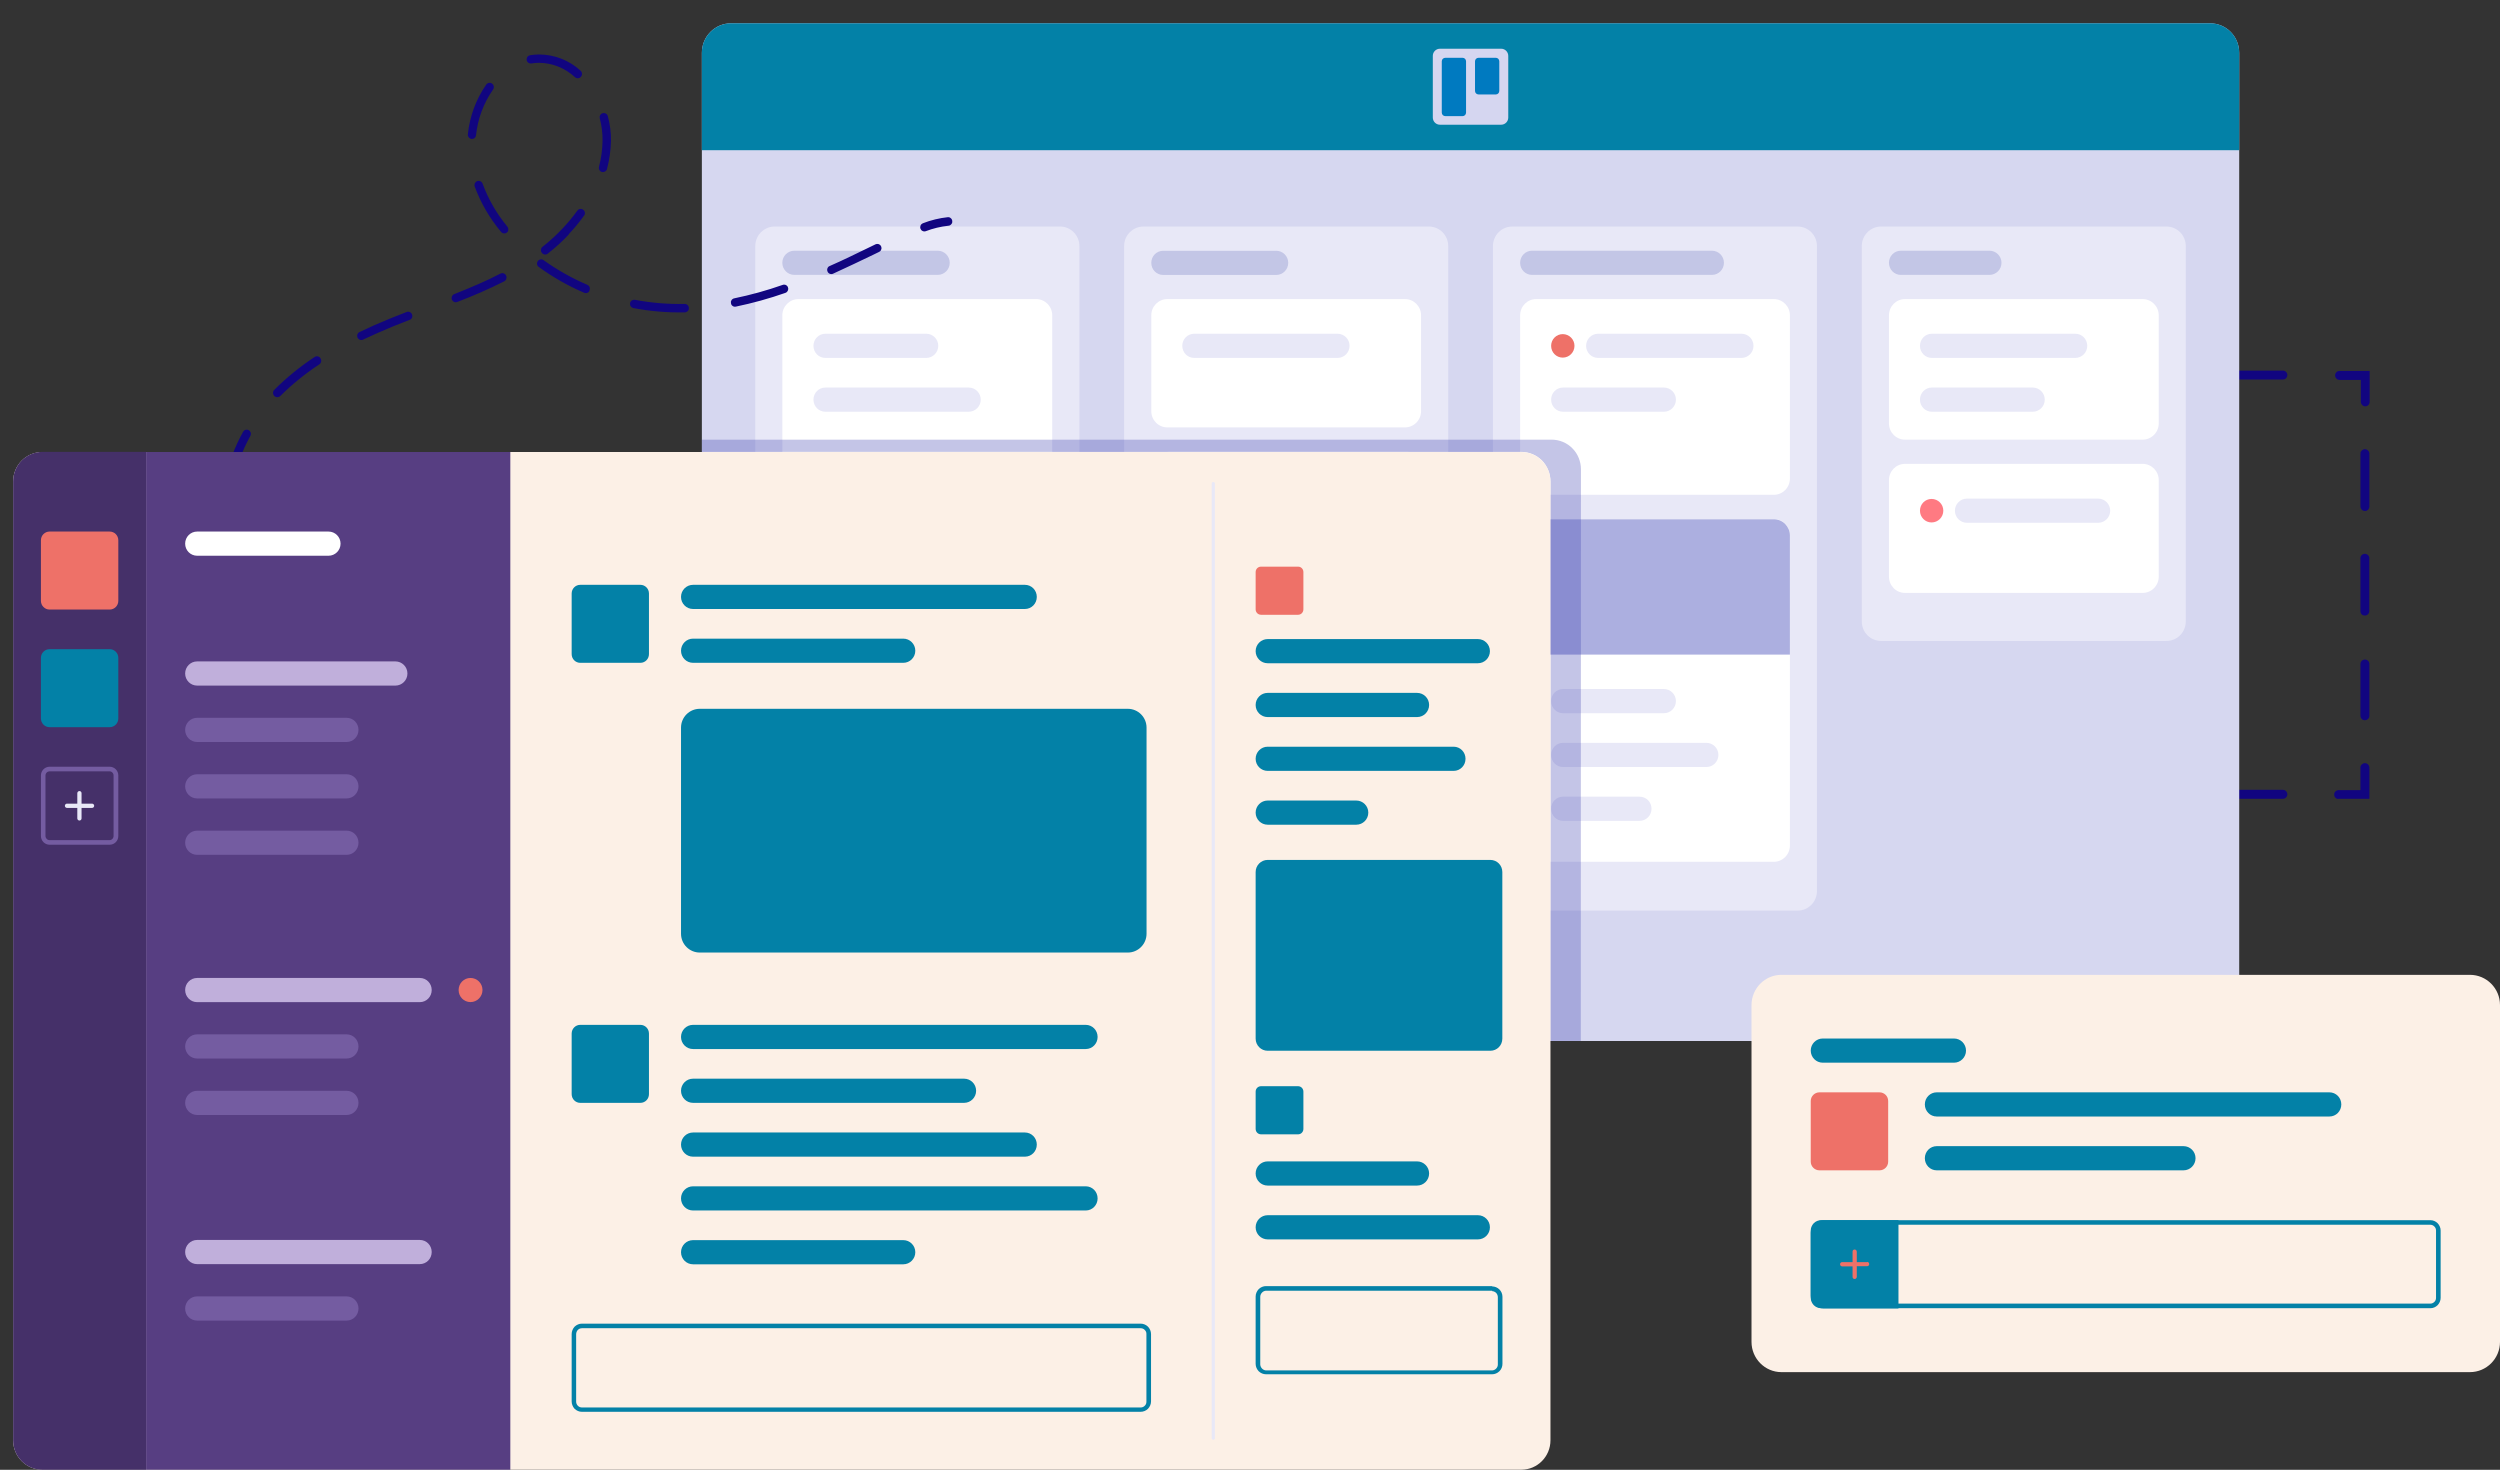 <?xml version="1.0" encoding="utf-8"?>
<!-- Generator: Adobe Illustrator 23.0.3, SVG Export Plug-In . SVG Version: 6.00 Build 0)  -->
<svg version="1.0" id="Livello_1" xmlns="http://www.w3.org/2000/svg" xmlns:xlink="http://www.w3.org/1999/xlink" x="0px" y="0px"
	 viewBox="0 0 429.532 252.528" enable-background="new 0 0 429.532 252.528" xml:space="preserve">
<rect x="0" y="0" width="429.532" height="252.528" fill="#333333" stroke="none"/>
<g id="slack-trello-screens-by-oblik-studio">
	<path fill="#110580" d="M401.496,137.235c-0.136-0.064-0.249-0.164-0.34-0.291c-0.068-0.125-0.113-0.273-0.113-0.423
		c0-0.205,0.068-0.4,0.227-0.546c0.136-0.143,0.34-0.223,0.544-0.223h3.739v-3.767c-0.023-0.109,0-0.218,0.023-0.325
		c0.045-0.105,0.091-0.2,0.159-0.282c0.09-0.082,0.181-0.148,0.272-0.193c0.09-0.045,0.204-0.068,0.317-0.068
		c0.113,0,0.204,0.023,0.317,0.068c0.09,0.045,0.181,0.111,0.249,0.193c0.091,0.082,0.136,0.177,0.159,0.282
		c0.045,0.107,0.045,0.216,0.045,0.325v5.261h-5.281C401.7,137.262,401.586,137.26,401.496,137.235z"/>
	<path fill="#110580" d="M324.685,137.182c-0.136-0.059-0.249-0.157-0.317-0.282c-0.091-0.127-0.136-0.273-0.136-0.423
		c0-0.207,0.091-0.405,0.227-0.55c0.136-0.145,0.34-0.227,0.544-0.227h9.61c0.181,0.02,0.363,0.111,0.476,0.255
		c0.136,0.143,0.204,0.327,0.204,0.518s-0.068,0.375-0.204,0.516c-0.113,0.143-0.295,0.234-0.476,0.257h-9.61
		C324.889,137.248,324.798,137.226,324.685,137.182z M343.905,137.182c-0.159-0.07-0.295-0.193-0.363-0.35
		c-0.091-0.157-0.113-0.336-0.091-0.509c0.045-0.175,0.136-0.33,0.272-0.441c0.136-0.111,0.317-0.173,0.476-0.173h9.61
		c0.204,0.023,0.363,0.114,0.499,0.257c0.113,0.141,0.181,0.325,0.181,0.516c0,0.191-0.068,0.375-0.181,0.518
		c-0.136,0.143-0.295,0.234-0.499,0.257h-9.587c-0.113,0.005-0.227-0.018-0.34-0.064L343.905,137.182z M363.102,137.182
		c-0.136-0.061-0.249-0.164-0.34-0.289c-0.068-0.127-0.113-0.275-0.113-0.427c0-0.205,0.091-0.398,0.227-0.543
		c0.136-0.143,0.34-0.223,0.544-0.223h9.61c0.091-0.014,0.204-0.002,0.317,0.03c0.091,0.034,0.204,0.089,0.272,0.161
		c0.091,0.073,0.159,0.164,0.204,0.264c0.045,0.1,0.068,0.207,0.068,0.318c0,0.109-0.023,0.218-0.068,0.318
		c-0.045,0.1-0.113,0.189-0.204,0.264c-0.068,0.073-0.181,0.127-0.272,0.159c-0.113,0.034-0.227,0.043-0.317,0.032h-9.61
		c-0.113,0.009-0.227-0.002-0.34-0.032L363.102,137.182z M382.321,137.182c-0.136-0.061-0.249-0.164-0.34-0.289
		c-0.091-0.127-0.136-0.275-0.136-0.427c0-0.1,0.023-0.2,0.068-0.293c0.045-0.093,0.091-0.177,0.159-0.248
		c0.068-0.073,0.159-0.13,0.249-0.168c0.091-0.039,0.204-0.057,0.295-0.057h9.61c0.204,0.002,0.408,0.086,0.544,0.232
		c0.136,0.145,0.227,0.341,0.227,0.546c0,0.205-0.091,0.4-0.227,0.543c-0.136,0.143-0.34,0.225-0.544,0.225h-9.61
		c-0.113,0.016-0.227,0.009-0.317-0.02L382.321,137.182z"/>
	<path fill="#110580" d="M310.089,137.246v-5.324c0.023-0.189,0.113-0.364,0.249-0.491c0.136-0.125,0.317-0.195,0.522-0.195
		c0.181,0,0.362,0.07,0.499,0.195c0.159,0.127,0.249,0.302,0.249,0.491v3.778h3.762c0.113-0.014,0.204-0.002,0.317,0.03
		c0.113,0.034,0.204,0.089,0.272,0.161c0.09,0.073,0.159,0.161,0.204,0.261c0.045,0.102,0.068,0.209,0.068,0.321
		c0,0.109-0.023,0.218-0.068,0.318c-0.045,0.1-0.113,0.189-0.204,0.261c-0.068,0.075-0.159,0.13-0.272,0.161
		c-0.113,0.034-0.204,0.043-0.317,0.032H310.089z"/>
	<path fill="#110580" d="M310.565,123.644c-0.136-0.064-0.249-0.164-0.317-0.291c-0.091-0.125-0.136-0.273-0.136-0.425v-8.982
		c0-0.109,0-0.221,0.045-0.325c0.023-0.105,0.068-0.202,0.159-0.284c0.068-0.082,0.159-0.148,0.249-0.193
		c0.09-0.043,0.204-0.068,0.317-0.068c0.113,0,0.227,0.025,0.317,0.068c0.091,0.046,0.181,0.111,0.25,0.193
		c0.09,0.082,0.136,0.18,0.181,0.284c0.023,0.105,0.023,0.216,0.023,0.325v8.982c0,0.207-0.091,0.405-0.227,0.55
		c-0.136,0.148-0.34,0.23-0.544,0.23C310.769,123.708,310.678,123.685,310.565,123.644z M310.565,105.655
		c-0.136-0.05-0.249-0.141-0.34-0.259c-0.068-0.116-0.136-0.257-0.136-0.402v-9.037c0.023-0.189,0.113-0.364,0.249-0.491
		c0.136-0.127,0.317-0.198,0.522-0.198c0.181,0,0.362,0.07,0.499,0.198c0.159,0.127,0.249,0.302,0.249,0.491v9.037
		c0,0.102,0,0.202-0.045,0.296c-0.045,0.093-0.091,0.18-0.181,0.25c-0.068,0.073-0.136,0.13-0.249,0.166
		c-0.091,0.039-0.181,0.057-0.295,0.057c-0.091-0.018-0.182-0.054-0.249-0.107H310.565z M310.565,87.677
		c-0.136-0.059-0.249-0.157-0.317-0.282c-0.091-0.125-0.136-0.273-0.136-0.423v-8.994c0.023-0.189,0.113-0.364,0.249-0.491
		c0.159-0.127,0.34-0.196,0.522-0.196c0.181,0,0.362,0.068,0.521,0.196c0.136,0.127,0.227,0.302,0.249,0.491v8.994
		c0,0.205-0.091,0.4-0.227,0.546c-0.159,0.143-0.34,0.223-0.544,0.223c-0.091-0.002-0.204-0.023-0.295-0.064H310.565z"/>
	<path fill="#110580" d="M310.61,69.701c-0.136-0.064-0.25-0.164-0.34-0.291c-0.068-0.127-0.113-0.275-0.113-0.425v-5.313h5.281
		c0.181,0.023,0.363,0.114,0.476,0.257c0.136,0.141,0.204,0.325,0.204,0.516c0,0.191-0.068,0.375-0.204,0.518
		c-0.113,0.143-0.295,0.234-0.476,0.257h-3.762v3.765c0,0.207-0.068,0.405-0.227,0.55c-0.136,0.146-0.34,0.227-0.544,0.227
		C310.814,69.764,310.701,69.742,310.61,69.701z"/>
	<path fill="#110580" d="M324.685,65.156c-0.136-0.061-0.249-0.159-0.317-0.284c-0.091-0.125-0.136-0.273-0.136-0.421
		c0-0.102,0.023-0.202,0.068-0.298c0.023-0.093,0.091-0.177,0.159-0.25c0.068-0.071,0.159-0.127,0.249-0.166
		c0.091-0.036,0.204-0.057,0.295-0.055h9.61c0.113-0.014,0.204-0.002,0.317,0.03c0.113,0.034,0.204,0.089,0.272,0.161
		c0.09,0.073,0.158,0.164,0.204,0.264c0.045,0.1,0.068,0.209,0.068,0.318c0,0.109-0.023,0.218-0.068,0.318
		c-0.045,0.1-0.113,0.191-0.204,0.264c-0.068,0.073-0.159,0.127-0.272,0.161c-0.113,0.032-0.204,0.043-0.317,0.03h-9.61
		C324.889,65.222,324.798,65.197,324.685,65.156z M343.905,65.156c-0.136-0.059-0.249-0.159-0.34-0.284
		c-0.068-0.125-0.113-0.27-0.113-0.421c0-0.205,0.068-0.4,0.227-0.543c0.136-0.146,0.34-0.225,0.544-0.225h9.587
		c0.204,0.023,0.363,0.114,0.499,0.255c0.113,0.143,0.181,0.327,0.181,0.518s-0.068,0.375-0.181,0.518
		c-0.136,0.141-0.295,0.232-0.499,0.255h-9.61c-0.091-0.002-0.181-0.023-0.272-0.064L343.905,65.156z M363.124,65.156
		c-0.136-0.064-0.272-0.164-0.34-0.291c-0.091-0.127-0.136-0.273-0.136-0.425c0-0.1,0.023-0.2,0.068-0.293
		c0.045-0.093,0.091-0.177,0.159-0.25c0.068-0.07,0.159-0.127,0.249-0.166c0.091-0.039,0.204-0.059,0.295-0.059h9.61
		c0.204,0,0.385,0.082,0.544,0.23c0.136,0.145,0.227,0.343,0.227,0.55c0,0.1-0.022,0.202-0.068,0.296
		c-0.045,0.093-0.091,0.18-0.159,0.25c-0.09,0.073-0.159,0.127-0.249,0.166c-0.113,0.039-0.204,0.057-0.295,0.057h-9.61
		c-0.091,0.007-0.181-0.005-0.272-0.032L363.124,65.156z M382.321,65.156c-0.136-0.064-0.249-0.164-0.34-0.291
		c-0.091-0.127-0.136-0.273-0.136-0.425c0.023-0.205,0.091-0.4,0.249-0.543c0.136-0.143,0.34-0.225,0.544-0.225h9.587
		c0.204,0,0.408,0.082,0.544,0.225c0.136,0.145,0.227,0.341,0.227,0.543c0,0.205-0.091,0.4-0.227,0.543
		c-0.136,0.143-0.34,0.225-0.544,0.225h-9.587c-0.113,0.016-0.204,0.011-0.295-0.011L382.321,65.156z"/>
	<path fill="#110580" d="M406.096,69.753c-0.136-0.059-0.272-0.159-0.34-0.284c-0.091-0.125-0.136-0.27-0.136-0.421v-3.776h-3.74
		c-0.181-0.023-0.362-0.114-0.476-0.257c-0.136-0.141-0.204-0.325-0.204-0.516c0-0.191,0.068-0.375,0.204-0.518
		c0.113-0.143,0.295-0.234,0.476-0.255h5.258v5.322c0,0.1-0.023,0.202-0.068,0.296c-0.023,0.093-0.091,0.18-0.159,0.25
		c-0.068,0.073-0.159,0.127-0.25,0.166c-0.09,0.039-0.204,0.057-0.294,0.057C406.278,69.814,406.165,69.794,406.096,69.753z"/>
	<path fill="#110580" d="M406.006,123.696c-0.136-0.061-0.249-0.159-0.317-0.284c-0.091-0.125-0.136-0.27-0.136-0.421v-8.994
		c0.023-0.191,0.113-0.364,0.25-0.491c0.159-0.127,0.34-0.198,0.521-0.198c0.181,0,0.362,0.07,0.521,0.198
		c0.136,0.127,0.227,0.3,0.249,0.491v8.994c0,0.123-0.045,0.246-0.091,0.352c-0.068,0.109-0.159,0.202-0.249,0.271
		c-0.113,0.068-0.227,0.111-0.34,0.127c-0.136,0.014-0.249-0.002-0.362-0.045H406.006z M406.006,105.718
		c-0.136-0.059-0.249-0.157-0.34-0.282c-0.068-0.125-0.113-0.273-0.113-0.423V96.02c-0.023-0.109,0-0.221,0.023-0.325
		c0.023-0.105,0.091-0.2,0.159-0.282c0.068-0.084,0.158-0.148,0.272-0.193c0.09-0.046,0.204-0.068,0.317-0.068
		c0.09,0,0.204,0.023,0.295,0.068c0.113,0.046,0.204,0.109,0.272,0.193c0.068,0.082,0.136,0.177,0.159,0.282
		c0.023,0.104,0.045,0.216,0.023,0.325v8.973c0,0.202-0.068,0.398-0.227,0.543c-0.136,0.143-0.317,0.225-0.521,0.225
		c-0.091-0.002-0.159-0.016-0.227-0.043H406.006z M406.006,87.74c-0.136-0.061-0.249-0.161-0.317-0.289
		c-0.091-0.127-0.136-0.275-0.136-0.425v-8.984c0-0.109,0-0.22,0.023-0.325c0.045-0.105,0.091-0.2,0.182-0.282
		c0.068-0.082,0.159-0.148,0.249-0.193c0.09-0.045,0.204-0.068,0.317-0.068c0.113,0,0.227,0.023,0.317,0.068
		c0.09,0.045,0.181,0.111,0.249,0.193c0.091,0.082,0.136,0.177,0.159,0.282c0.045,0.105,0.045,0.216,0.045,0.325v8.984
		c0,0.1-0.023,0.202-0.068,0.296c-0.023,0.095-0.09,0.182-0.159,0.255c-0.068,0.07-0.159,0.13-0.249,0.168
		c-0.091,0.039-0.181,0.059-0.295,0.059c-0.068-0.007-0.159-0.027-0.227-0.064H406.006z"/>
	<path fill="#D6D7F0" d="M379.715,4.006H125.598c-2.765,0-5.009,2.264-5.009,5.061V173.8c0,2.794,2.244,5.061,5.009,5.061h254.117
		c2.765,0,5.009-2.267,5.009-5.061V9.067C384.724,6.27,382.48,4.006,379.715,4.006z"/>
	<path fill="#E8E8F7" d="M182.124,38.921H133.1c-1.836,0-3.332,1.5-3.332,3.356v46.705c0,1.855,1.496,3.356,3.332,3.356h49.024
		c1.836,0,3.332-1.5,3.332-3.356V42.277C185.455,40.421,183.96,38.921,182.124,38.921z"/>
	<path fill="#E8E8F7" d="M245.494,38.921H196.47c-1.836,0-3.332,1.5-3.332,3.356v86.606c0,1.853,1.496,3.356,3.332,3.356h49.024
		c1.836,0,3.332-1.503,3.332-3.356V42.277C248.826,40.421,247.33,38.921,245.494,38.921z"/>
	<path fill="#E8E8F7" d="M308.842,38.921h-49.001c-1.859,0-3.332,1.5-3.332,3.356v110.822c0,1.853,1.473,3.356,3.332,3.356h49.001
		c1.858,0,3.332-1.503,3.332-3.356V42.277C312.174,40.421,310.701,38.921,308.842,38.921z"/>
	<path fill="#E8E8F7" d="M372.213,38.921h-49.001c-1.858,0-3.332,1.5-3.332,3.356v64.494c0,1.853,1.473,3.356,3.332,3.356h49.001
		c1.859,0,3.332-1.503,3.332-3.356V42.277C375.544,40.421,374.071,38.921,372.213,38.921z"/>
	<path fill="#C3C6E6" d="M161.113,43.075h-24.637c-1.133,0-2.063,0.928-2.063,2.073v0.009c0,1.146,0.929,2.073,2.063,2.073h24.637
		c1.133,0,2.063-0.928,2.063-2.073v-0.009C163.176,44.002,162.247,43.075,161.113,43.075z"/>
	<path fill="#0381A7" d="M379.715,4.006H125.598c-1.315,0-2.606,0.532-3.536,1.482c-0.952,0.948-1.473,2.235-1.473,3.578v16.735
		h264.135V9.067c0-1.344-0.521-2.63-1.451-3.578C382.321,4.538,381.052,4.006,379.715,4.006L379.715,4.006z"/>
	<path fill="#D5D6F0" d="M257.915,8.371h-10.516c-0.68,0-1.224,0.552-1.224,1.232v10.592c0,0.68,0.544,1.232,1.224,1.232h10.516
		c0.68,0,1.224-0.552,1.224-1.232V9.603C259.138,8.923,258.594,8.371,257.915,8.371z"/>
	<path fill="#007AC0" d="M251.297,9.928h-2.969c-0.34,0-0.612,0.268-0.612,0.6v8.825c0,0.332,0.272,0.6,0.612,0.6h2.969
		c0.317,0,0.589-0.268,0.589-0.6v-8.825C251.886,10.196,251.614,9.928,251.297,9.928z"/>
	<path fill="#007AC0" d="M257.008,9.928h-2.969c-0.34,0-0.612,0.268-0.612,0.6v5.101c0,0.332,0.272,0.6,0.612,0.6h2.969
		c0.317,0,0.589-0.268,0.589-0.6v-5.101C257.597,10.196,257.325,9.928,257.008,9.928z"/>
	<path fill="#FFFFFF" d="M178.022,51.386H137.18c-1.519,0-2.765,1.248-2.765,2.787v27.004c0,1.539,1.247,2.787,2.765,2.787h40.842
		c1.518,0,2.765-1.248,2.765-2.787V54.173C180.787,52.634,179.54,51.386,178.022,51.386z"/>
	<path fill="#C3C6E6" d="M219.271,43.086h-19.424c-1.133,0-2.04,0.928-2.04,2.071v0.011c0,1.146,0.906,2.073,2.04,2.073h19.424
		c1.133,0,2.063-0.928,2.063-2.073v-0.011C221.334,44.013,220.405,43.086,219.271,43.086z"/>
	<path fill="#FFFFFF" d="M241.392,51.386h-40.819c-1.541,0-2.765,1.248-2.765,2.787v16.473c0,1.539,1.224,2.787,2.765,2.787h40.819
		c1.518,0,2.765-1.248,2.765-2.787V54.173C244.157,52.634,242.91,51.386,241.392,51.386z"/>
	<path fill="#C3C6E6" d="M294.133,43.075h-30.915c-1.133,0-2.04,0.928-2.04,2.073v0.009c0,1.146,0.907,2.073,2.04,2.073h30.915
		c1.133,0,2.062-0.928,2.062-2.073v-0.009C296.195,44.002,295.266,43.075,294.133,43.075z"/>
	<path fill="#FFFFFF" d="M304.763,89.172h-40.819c-1.541,0-2.765,1.248-2.765,2.787v53.323c0,1.539,1.224,2.787,2.765,2.787h40.819
		c1.519,0,2.765-1.248,2.765-2.787V91.96C307.528,90.421,306.281,89.172,304.763,89.172z"/>
	<path fill="#FFFFFF" d="M304.763,51.386h-40.819c-1.541,0-2.765,1.248-2.765,2.787v28.056c0,1.539,1.224,2.787,2.765,2.787h40.819
		c1.519,0,2.765-1.248,2.765-2.787V54.173C307.528,52.634,306.281,51.386,304.763,51.386z"/>
	<path fill="#FFFFFF" d="M241.755,77.621h-40.842c-1.519,0-2.765,1.248-2.765,2.787v40.669c0,1.539,1.247,2.787,2.765,2.787h40.842
		c1.518,0,2.765-1.248,2.765-2.787V80.408C244.52,78.869,243.273,77.621,241.755,77.621z"/>
	<path fill="#C3C6E6" d="M341.819,43.075h-15.231c-1.133,0-2.04,0.928-2.04,2.073v0.009c0,1.146,0.907,2.073,2.04,2.073h15.231
		c1.133,0,2.063-0.928,2.063-2.073v-0.009C343.882,44.002,342.953,43.075,341.819,43.075z"/>
	<path fill="#FFFFFF" d="M368.133,51.386h-40.819c-1.541,0-2.765,1.248-2.765,2.787v18.578c0,1.539,1.224,2.787,2.765,2.787h40.819
		c1.519,0,2.765-1.248,2.765-2.787V54.173C370.898,52.634,369.652,51.386,368.133,51.386z"/>
	<path fill="#FFFFFF" d="M368.133,79.695h-40.819c-1.541,0-2.765,1.248-2.765,2.787V99.08c0,1.541,1.224,2.79,2.765,2.79h40.819
		c1.519,0,2.765-1.248,2.765-2.79V82.482C370.898,80.943,369.652,79.695,368.133,79.695z"/>
	<path fill="#E8E8F7" d="M159.142,57.34h-17.339c-1.133,0-2.04,0.928-2.04,2.071v0.011c0,1.146,0.906,2.073,2.04,2.073h17.339
		c1.133,0,2.063-0.928,2.063-2.073v-0.011C161.204,58.268,160.275,57.34,159.142,57.34z"/>
	<path fill="#E8E8F7" d="M166.44,66.586h-24.637c-1.133,0-2.04,0.928-2.04,2.073v0.009c0,1.146,0.906,2.073,2.04,2.073h24.637
		c1.133,0,2.063-0.928,2.063-2.073V68.66C168.502,67.514,167.573,66.586,166.44,66.586z"/>
	<path fill="#E8E8F7" d="M285.883,118.383h-17.339c-1.133,0-2.04,0.928-2.04,2.073v0.009c0,1.146,0.907,2.073,2.04,2.073h17.339
		c1.133,0,2.063-0.928,2.063-2.073v-0.009C287.945,119.311,287.016,118.383,285.883,118.383z"/>
	<path fill="#E8E8F7" d="M293.181,127.629h-24.637c-1.133,0-2.04,0.93-2.04,2.073v0.011c0,1.143,0.907,2.071,2.04,2.071h24.637
		c1.133,0,2.063-0.928,2.063-2.071v-0.011C295.243,128.559,294.314,127.629,293.181,127.629z"/>
	<path fill="#E8E8F7" d="M281.69,136.878h-13.146c-1.133,0-2.04,0.928-2.04,2.071v0.011c0,1.144,0.907,2.073,2.04,2.073h13.146
		c1.156,0,2.062-0.93,2.062-2.073v-0.011C283.752,137.805,282.846,136.878,281.69,136.878z"/>
	<path fill="#E8E8F7" d="M222.512,83.964h-17.338c-1.133,0-2.04,0.928-2.04,2.073v0.009c0,1.146,0.907,2.073,2.04,2.073h17.338
		c1.133,0,2.063-0.928,2.063-2.073v-0.009C224.575,84.892,223.645,83.964,222.512,83.964z"/>
	<path fill="#E8E8F7" d="M236.089,102.458h-30.915c-1.133,0-2.04,0.928-2.04,2.071v0.011c0,1.144,0.907,2.071,2.04,2.071h30.915
		c1.133,0,2.062-0.928,2.062-2.071v-0.011C238.151,103.386,237.222,102.458,236.089,102.458z"/>
	<path fill="#E8E8F7" d="M222.512,111.704h-17.338c-1.133,0-2.04,0.928-2.04,2.073v0.009c0,1.146,0.907,2.073,2.04,2.073h17.338
		c1.133,0,2.063-0.928,2.063-2.073v-0.009C224.575,112.632,223.645,111.704,222.512,111.704z"/>
	<path fill="#E8E8F7" d="M229.81,93.21h-24.637c-1.133,0-2.04,0.93-2.04,2.073v0.011c0,1.143,0.907,2.071,2.04,2.071h24.637
		c1.133,0,2.062-0.928,2.062-2.071v-0.011C231.873,94.14,230.944,93.21,229.81,93.21z"/>
	<path fill="#E8E8F7" d="M285.883,66.586h-17.339c-1.133,0-2.04,0.928-2.04,2.073v0.009c0,1.146,0.907,2.073,2.04,2.073h17.339
		c1.133,0,2.063-0.928,2.063-2.073V68.66C287.945,67.514,287.016,66.586,285.883,66.586z"/>
	<path fill="#E8E8F7" d="M299.21,57.34h-24.637c-1.133,0-2.063,0.928-2.063,2.071v0.011c0,1.144,0.929,2.073,2.063,2.073h24.637
		c1.133,0,2.062-0.93,2.062-2.073v-0.011C301.272,58.268,300.343,57.34,299.21,57.34z"/>
	<path fill="#E8E8F7" d="M349.253,66.586h-17.339c-1.133,0-2.04,0.928-2.04,2.073v0.009c0,1.146,0.906,2.073,2.04,2.073h17.339
		c1.133,0,2.063-0.928,2.063-2.073V68.66C351.316,67.514,350.387,66.586,349.253,66.586z"/>
	<path fill="#E8E8F7" d="M356.551,57.34h-24.637c-1.133,0-2.04,0.928-2.04,2.071v0.011c0,1.144,0.906,2.073,2.04,2.073h24.637
		c1.156,0,2.063-0.93,2.063-2.073v-0.011C358.614,58.268,357.707,57.34,356.551,57.34z"/>
	<path fill="#E8E8F7" d="M360.495,85.669h-22.551c-1.133,0-2.063,0.928-2.063,2.071v0.011c0,1.144,0.929,2.071,2.063,2.071h22.551
		c1.133,0,2.063-0.928,2.063-2.071V87.74C362.558,86.597,361.628,85.669,360.495,85.669z"/>
	<path fill="#E8E8F7" d="M229.81,57.34h-24.637c-1.133,0-2.04,0.928-2.04,2.071v0.011c0,1.146,0.907,2.073,2.04,2.073h24.637
		c1.133,0,2.062-0.928,2.062-2.073v-0.011C231.873,58.268,230.944,57.34,229.81,57.34z"/>
	<path fill="#ACAFE0" d="M304.763,89.213h-40.819c-0.748,0.002-1.451,0.298-1.972,0.823c-0.521,0.525-0.793,1.234-0.793,1.976
		v20.461h46.349V91.969c0-0.734-0.317-1.435-0.816-1.951C306.19,89.502,305.488,89.213,304.763,89.213z"/>
	<path fill="#EE7168" d="M268.499,61.444c1.111,0,2.017-0.905,2.017-2.021c0-1.114-0.907-2.019-2.017-2.019
		c-1.111,0-1.995,0.905-1.995,2.019C266.504,60.539,267.388,61.444,268.499,61.444z"/>
	<path fill="#FF7A82" d="M331.869,89.764c1.111,0,2.017-0.905,2.017-2.021c0-1.116-0.906-2.021-2.017-2.021
		c-1.111,0-1.994,0.905-1.994,2.021C329.875,88.859,330.759,89.764,331.869,89.764z"/>
	<path fill="#FCF0E6" d="M424.364,167.489H306.077c-2.833,0-5.145,2.326-5.145,5.197v57.867c0,2.869,2.312,5.197,5.145,5.197
		h118.287c2.856,0,5.168-2.328,5.168-5.197v-57.867C429.532,169.815,427.22,167.489,424.364,167.489z"/>
	<path fill="#0381A7" d="M400.226,187.677h-67.473c-1.133,0-2.04,0.928-2.04,2.071v0.011c0,1.143,0.906,2.071,2.04,2.071h67.473
		c1.133,0,2.04-0.928,2.04-2.071v-0.011C402.266,188.605,401.36,187.677,400.226,187.677z"/>
	<path fill="#0381A7" d="M375.159,196.923h-42.406c-1.133,0-2.04,0.928-2.04,2.071v0.011c0,1.144,0.906,2.073,2.04,2.073h42.406
		c1.133,0,2.062-0.93,2.062-2.073v-0.011C377.222,197.851,376.293,196.923,375.159,196.923z"/>
	<path fill="#0381A7" d="M335.723,178.429h-22.552c-1.133,0-2.062,0.928-2.062,2.073v0.009c0,1.146,0.929,2.073,2.062,2.073h22.552
		c1.133,0,2.063-0.928,2.063-2.073v-0.009C337.785,179.356,336.856,178.429,335.723,178.429z"/>
	<path fill="#0381A7" d="M313.262,209.629h12.919v15.18h-12.919c-0.567,0-1.111-0.227-1.518-0.634
		c-0.408-0.405-0.635-0.957-0.635-1.532v-10.844c0-0.575,0.227-1.128,0.635-1.532C312.151,209.859,312.695,209.629,313.262,209.629z
		"/>
	<path fill="#EE7168" d="M320.787,216.847h-1.768v-1.801c0-0.098-0.045-0.191-0.113-0.259c-0.068-0.07-0.159-0.109-0.249-0.109
		c-0.113,0-0.204,0.039-0.272,0.109c-0.068,0.068-0.091,0.161-0.091,0.259v1.801h-1.79c-0.091,0-0.182,0.039-0.249,0.107
		c-0.068,0.068-0.113,0.164-0.113,0.261c0,0.095,0.045,0.191,0.113,0.259c0.068,0.068,0.159,0.109,0.249,0.109h1.79v1.798
		c0,0.098,0.023,0.191,0.091,0.259c0.068,0.071,0.159,0.109,0.272,0.109c0.091,0,0.181-0.039,0.249-0.109
		c0.068-0.068,0.113-0.161,0.113-0.259v-1.83h1.768c0.091,0,0.204-0.039,0.272-0.109c0.068-0.068,0.09-0.161,0.09-0.259
		c0-0.098-0.023-0.191-0.09-0.261c-0.068-0.068-0.182-0.107-0.272-0.107V216.847z"/>
	<path fill="#EE7168" d="M322.917,187.677h-10.313c-0.816,0-1.496,0.668-1.496,1.494v10.414c0,0.823,0.68,1.494,1.496,1.494h10.313
		c0.839,0,1.496-0.671,1.496-1.494v-10.414C324.413,188.345,323.756,187.677,322.917,187.677z"/>
	<path fill="#0381A7" d="M417.565,210.429c0.249,0,0.499,0.105,0.68,0.291c0.204,0.184,0.295,0.436,0.295,0.698v11.572
		c0,0.261-0.091,0.514-0.295,0.7c-0.181,0.184-0.431,0.289-0.68,0.289H312.899c-0.272,0-0.521-0.105-0.702-0.289
		c-0.181-0.186-0.295-0.439-0.295-0.7v-11.572c0-0.261,0.113-0.514,0.295-0.698c0.181-0.186,0.43-0.291,0.702-0.291H417.565z
		 M417.565,209.641H312.899c-0.476,0-0.929,0.186-1.269,0.521c-0.317,0.334-0.521,0.784-0.521,1.257v11.572
		c0,0.473,0.204,0.925,0.521,1.257c0.34,0.334,0.793,0.521,1.269,0.521h104.666c0.476,0,0.907-0.186,1.247-0.521
		c0.317-0.334,0.521-0.787,0.521-1.257v-11.572c0-0.471-0.204-0.923-0.521-1.257C418.472,209.829,418.041,209.641,417.565,209.641z"
		/>
	<path opacity="0.3" fill="#3B3FAD" enable-background="new    " d="M271.627,80.62c0-0.666-0.136-1.328-0.385-1.944
		c-0.249-0.616-0.612-1.175-1.088-1.648c-0.453-0.473-1.02-0.846-1.632-1.103c-0.612-0.255-1.269-0.386-1.926-0.386H120.589v2.103
		h140.793c0.657,0,1.315,0.132,1.926,0.386c0.612,0.255,1.156,0.627,1.632,1.096c0.453,0.471,0.816,1.03,1.065,1.644
		c0.249,0.614,0.385,1.271,0.385,1.935v96.138h5.213L271.627,80.62z"/>
	<path fill="#110580" d="M40.959,96.04c-0.066,0.075-0.147,0.132-0.24,0.168c-0.174,0.075-0.372,0.075-0.548,0.002
		c-0.177-0.075-0.317-0.214-0.39-0.391c-0.562-1.355-0.981-2.765-1.253-4.208c-0.018-0.093-0.018-0.191,0-0.284
		c0.016-0.095,0.052-0.184,0.107-0.264c0.052-0.082,0.118-0.15,0.197-0.205c0.079-0.052,0.168-0.091,0.261-0.109
		c0.093-0.02,0.19-0.02,0.283-0.002c0.093,0.018,0.181,0.055,0.261,0.107c0.079,0.052,0.147,0.12,0.202,0.2s0.091,0.168,0.111,0.264
		c0.245,1.346,0.632,2.66,1.158,3.924c0.059,0.132,0.077,0.28,0.052,0.423C41.131,95.809,41.063,95.938,40.959,96.04z"/>
	<path fill="#110580" d="M151.277,43.118c-0.068,0.061-0.136,0.114-0.227,0.157l-0.952,0.464c-2.221,1.053-4.51,2.178-6.981,3.292
		c-0.159,0.075-0.363,0.08-0.544,0.009c-0.181-0.068-0.317-0.202-0.385-0.377c-0.045-0.086-0.068-0.18-0.068-0.275
		c0-0.096,0-0.191,0.045-0.282c0.023-0.089,0.091-0.171,0.136-0.239c0.068-0.068,0.159-0.123,0.249-0.161
		c2.425-1.053,4.714-2.21,6.935-3.271l0.952-0.464c0.136-0.068,0.317-0.084,0.476-0.043c0.159,0.043,0.295,0.139,0.408,0.275
		c0.09,0.134,0.136,0.298,0.136,0.466C151.436,42.833,151.368,42.993,151.277,43.118z M135.23,50.124
		c-0.068,0.086-0.159,0.15-0.272,0.189c-2.788,0.98-5.644,1.769-8.522,2.367c-0.091,0.02-0.204,0.023-0.295,0.007
		c-0.091-0.018-0.182-0.055-0.249-0.107c-0.091-0.055-0.159-0.123-0.204-0.202c-0.045-0.082-0.091-0.17-0.091-0.266
		c-0.023-0.093-0.023-0.189-0.023-0.282c0.023-0.093,0.068-0.182,0.113-0.261c0.045-0.077,0.113-0.145,0.204-0.2
		c0.068-0.052,0.158-0.091,0.249-0.109c2.833-0.582,5.621-1.355,8.34-2.314c0.091-0.032,0.182-0.048,0.272-0.043
		c0.113,0.005,0.204,0.03,0.272,0.07c0.091,0.041,0.159,0.098,0.227,0.17c0.068,0.07,0.113,0.155,0.136,0.246
		c0.045,0.125,0.068,0.259,0.023,0.389C135.389,49.908,135.321,50.027,135.23,50.124z M118.164,53.448
		c-0.068,0.068-0.159,0.125-0.227,0.164c-0.091,0.036-0.181,0.057-0.272,0.057c-2.969,0.064-5.938-0.182-8.839-0.736
		c-0.091-0.018-0.181-0.055-0.249-0.107c-0.091-0.052-0.159-0.12-0.204-0.198c-0.068-0.08-0.091-0.168-0.113-0.264
		c-0.023-0.093-0.023-0.191,0-0.284c0.023-0.093,0.045-0.182,0.091-0.262c0.068-0.08,0.136-0.148,0.204-0.202
		c0.091-0.052,0.181-0.089,0.272-0.107c0.091-0.018,0.181-0.016,0.272,0.002c2.81,0.534,5.666,0.771,8.522,0.705
		c0.09,0,0.204,0.016,0.272,0.052c0.091,0.034,0.181,0.086,0.249,0.155c0.068,0.066,0.113,0.145,0.159,0.232
		c0.045,0.089,0.045,0.182,0.045,0.277c0.023,0.095,0,0.191-0.023,0.28C118.277,53.3,118.232,53.38,118.164,53.448z M101.165,50.154
		c-0.113,0.107-0.249,0.18-0.385,0.202c-0.159,0.025-0.295,0.002-0.431-0.064c-2.742-1.173-5.326-2.646-7.729-4.388
		c-0.091-0.052-0.159-0.121-0.227-0.202c-0.045-0.082-0.091-0.175-0.113-0.273c-0.023-0.098-0.023-0.198,0-0.296
		c0.023-0.098,0.068-0.189,0.113-0.27c0.068-0.082,0.136-0.15,0.227-0.2c0.091-0.052,0.181-0.086,0.272-0.098
		c0.091-0.014,0.204-0.005,0.295,0.023c0.091,0.027,0.181,0.075,0.249,0.139c2.335,1.671,4.85,3.083,7.479,4.208
		c0.068,0.036,0.159,0.089,0.227,0.157c0.068,0.068,0.113,0.148,0.159,0.236c0.023,0.089,0.045,0.182,0.045,0.277
		c0,0.095-0.023,0.189-0.068,0.275C101.256,49.981,101.233,50.077,101.165,50.154z M97.743,40.267
		c-1.111,1.182-2.312,2.283-3.604,3.292c-0.068,0.064-0.159,0.114-0.249,0.143c-0.091,0.027-0.181,0.039-0.295,0.027
		c-0.091-0.011-0.181-0.043-0.272-0.091c-0.091-0.05-0.159-0.116-0.227-0.195c-0.045-0.075-0.091-0.164-0.136-0.259
		c-0.023-0.095-0.023-0.195-0.023-0.293c0.023-0.098,0.045-0.193,0.091-0.28c0.045-0.084,0.113-0.159,0.204-0.218
		c1.224-0.966,2.38-2.021,3.445-3.158c0.884-0.939,1.723-1.937,2.471-2.987c0.068-0.086,0.136-0.161,0.204-0.22
		c0.091-0.057,0.181-0.098,0.272-0.118c0.113-0.02,0.204-0.02,0.295,0.002c0.113,0.02,0.204,0.064,0.272,0.123
		c0.091,0.059,0.159,0.136,0.204,0.223c0.045,0.086,0.091,0.184,0.091,0.284c0.023,0.1,0,0.202-0.023,0.298
		c-0.023,0.098-0.091,0.186-0.159,0.261c-0.793,1.112-1.655,2.164-2.607,3.155L97.743,40.267z M86.841,48.187
		c-0.068,0.057-0.136,0.107-0.204,0.148c-2.629,1.321-5.326,2.503-8.069,3.544c-0.091,0.036-0.181,0.055-0.272,0.052
		c-0.091-0.002-0.204-0.023-0.272-0.059c-0.091-0.039-0.181-0.095-0.227-0.164c-0.068-0.068-0.136-0.15-0.159-0.239
		c-0.068-0.18-0.068-0.377,0.023-0.552c0.068-0.175,0.204-0.314,0.385-0.384c3.241-1.294,5.689-2.346,7.933-3.524
		c0.091-0.043,0.181-0.07,0.272-0.077c0.091-0.009,0.181,0.002,0.272,0.032s0.181,0.077,0.249,0.139
		c0.068,0.061,0.136,0.136,0.181,0.223c0.068,0.136,0.091,0.293,0.068,0.45C87,47.931,86.932,48.074,86.841,48.187z M104.112,29.348
		c-0.091,0.091-0.204,0.157-0.317,0.191c-0.136,0.036-0.249,0.039-0.385,0.009c-0.181-0.055-0.34-0.177-0.431-0.343
		c-0.091-0.168-0.113-0.364-0.068-0.552c0.385-1.446,0.589-2.937,0.612-4.438c0.023-1.309-0.136-2.617-0.476-3.883
		c-0.023-0.091-0.023-0.186-0.023-0.28c0.023-0.093,0.045-0.184,0.091-0.266c0.045-0.084,0.113-0.155,0.181-0.214
		c0.068-0.057,0.159-0.1,0.249-0.123c0.181-0.05,0.385-0.025,0.544,0.07c0.181,0.093,0.295,0.25,0.34,0.434
		c0.385,1.398,0.567,2.844,0.544,4.292c-0.045,1.616-0.272,3.224-0.68,4.786C104.27,29.15,104.202,29.259,104.112,29.348z
		 M87.181,39.867l-0.068,0.064c-0.068,0.064-0.159,0.114-0.249,0.143c-0.091,0.03-0.204,0.041-0.295,0.032
		c-0.091-0.011-0.181-0.041-0.272-0.089c-0.091-0.048-0.159-0.114-0.227-0.193c-1.926-2.31-3.468-4.94-4.51-7.773
		c-0.068-0.182-0.045-0.382,0.023-0.557c0.091-0.173,0.227-0.309,0.408-0.373c0.181-0.066,0.385-0.057,0.567,0.025
		c0.159,0.082,0.295,0.23,0.363,0.412c0.975,2.68,2.425,5.172,4.238,7.364c0.113,0.132,0.181,0.3,0.181,0.475
		c0,0.175-0.045,0.346-0.159,0.482V39.867z M70.659,54.783c-0.068,0.08-0.159,0.136-0.272,0.168l-2.856,1.125
		c-1.836,0.759-3.513,1.505-5.145,2.273c-0.068,0.043-0.159,0.068-0.272,0.073c-0.091,0.007-0.181-0.007-0.272-0.039
		c-0.091-0.03-0.159-0.08-0.227-0.143c-0.068-0.064-0.136-0.141-0.181-0.227c-0.023-0.086-0.068-0.18-0.068-0.275
		c0-0.093,0-0.191,0.045-0.28c0.023-0.091,0.068-0.173,0.136-0.246c0.068-0.07,0.136-0.127,0.227-0.168
		c1.632-0.789,3.354-1.546,5.213-2.303c0.952-0.389,1.926-0.768,2.878-1.137c0.091-0.034,0.181-0.052,0.272-0.05
		c0.091,0.002,0.204,0.023,0.272,0.064c0.091,0.039,0.181,0.096,0.227,0.164c0.068,0.07,0.136,0.155,0.159,0.243
		c0.045,0.127,0.068,0.264,0.045,0.398C70.817,54.558,70.749,54.683,70.659,54.783z M39.896,83.187
		c-0.088,0.084-0.193,0.148-0.308,0.184c-0.118,0.039-0.24,0.046-0.36,0.025c-0.184-0.041-0.347-0.152-0.453-0.311
		c-0.104-0.159-0.143-0.352-0.109-0.541c0.607-2.949,1.664-5.788,3.13-8.414c0.102-0.15,0.254-0.257,0.428-0.298
		c0.177-0.041,0.36-0.016,0.517,0.073c0.156,0.089,0.274,0.232,0.333,0.405c0.057,0.173,0.048,0.359-0.027,0.525
		c-1.401,2.517-2.405,5.238-2.974,8.068c-0.034,0.118-0.093,0.225-0.177,0.316V83.187z M54.997,62.494l-0.127,0.105
		c-2.409,1.578-4.653,3.396-6.7,5.429c-0.138,0.139-0.326,0.218-0.521,0.218c-0.197,0-0.383-0.08-0.524-0.218
		c-0.138-0.139-0.215-0.33-0.215-0.525c0-0.198,0.077-0.387,0.215-0.527c2.106-2.101,4.417-3.983,6.899-5.618
		c0.079-0.059,0.17-0.102,0.267-0.125c0.098-0.023,0.199-0.025,0.297-0.007c0.1,0.02,0.193,0.059,0.274,0.116
		c0.088,0.057,0.156,0.132,0.202,0.216c0.091,0.141,0.136,0.312,0.136,0.482C55.179,62.21,55.111,62.369,54.997,62.494z
		 M99.783,13.22c-0.068,0.073-0.136,0.13-0.227,0.168c-0.091,0.039-0.181,0.059-0.295,0.059c-0.091,0-0.181-0.02-0.272-0.059
		c-0.091-0.039-0.181-0.095-0.249-0.168c-1.677-1.539-3.853-2.405-6.12-2.43c-0.453,0.002-0.907,0.041-1.36,0.116
		c-0.181,0.016-0.363-0.034-0.499-0.143c-0.159-0.109-0.249-0.268-0.272-0.446c-0.023-0.189,0.023-0.382,0.113-0.537
		c0.113-0.155,0.295-0.261,0.476-0.293c0.521-0.084,1.065-0.127,1.587-0.127c2.606,0.016,5.145,1.005,7.071,2.778
		c0.068,0.064,0.136,0.141,0.181,0.23c0.045,0.086,0.068,0.182,0.068,0.28c0.023,0.098,0,0.198-0.023,0.291
		c-0.045,0.093-0.091,0.177-0.159,0.25L99.783,13.22z M81.606,23.657c-0.091,0.107-0.227,0.18-0.385,0.205
		c-0.136,0.027-0.295,0.009-0.431-0.055c-0.136-0.064-0.249-0.168-0.317-0.3c-0.068-0.13-0.113-0.28-0.091-0.43
		c0.317-3.055,1.383-5.981,3.128-8.5c0.045-0.084,0.113-0.159,0.204-0.216c0.091-0.057,0.181-0.098,0.272-0.116
		c0.091-0.02,0.204-0.02,0.295,0c0.091,0.02,0.181,0.061,0.272,0.12c0.068,0.057,0.136,0.132,0.204,0.216
		c0.045,0.086,0.068,0.182,0.091,0.28c0,0.1,0,0.2-0.023,0.296c-0.023,0.095-0.068,0.186-0.136,0.261
		c-1.609,2.317-2.607,5.006-2.901,7.816C81.764,23.391,81.719,23.537,81.606,23.657z"/>
	<path fill="#110580" d="M163.403,38.562c-0.113,0.134-0.272,0.211-0.453,0.221c-1.337,0.143-2.652,0.462-3.921,0.948
		c-0.159,0.055-0.363,0.039-0.522-0.045c-0.181-0.082-0.295-0.23-0.362-0.405c-0.068-0.177-0.045-0.373,0.023-0.543
		c0.068-0.17,0.227-0.305,0.385-0.375c1.383-0.539,2.833-0.893,4.306-1.05c0.091-0.007,0.181,0.005,0.272,0.034
		c0.091,0.03,0.159,0.077,0.227,0.141c0.091,0.061,0.136,0.139,0.182,0.225c0.045,0.084,0.068,0.177,0.068,0.273
		c0.023,0.105,0,0.211-0.023,0.311C163.539,38.398,163.493,38.489,163.403,38.562z"/>
	<path fill="#FCF0E6" d="M261.382,77.662H7.274c-2.772,0-5.018,2.267-5.018,5.061v164.736c0,2.794,2.246,5.058,5.018,5.058h254.108
		c2.765,0,5.009-2.264,5.009-5.058V82.723C266.391,79.929,264.148,77.662,261.382,77.662z"/>
	<path fill="#0381A7" d="M193.773,121.782h-73.547c-1.768,0-3.218,1.446-3.218,3.228v35.42c0,1.785,1.451,3.23,3.218,3.23h73.547
		c1.768,0,3.218-1.446,3.218-3.23v-35.42C196.992,123.228,195.541,121.782,193.773,121.782z"/>
	<path fill="#0381A7" d="M256.056,147.745h-38.258c-1.133,0-2.063,0.932-2.063,2.083v28.624c0,1.15,0.929,2.082,2.063,2.082h38.258
		c1.156,0,2.063-0.932,2.063-2.082v-28.624C258.119,148.677,257.212,147.745,256.056,147.745z"/>
	<path fill="#453069" d="M7.274,252.528h17.824V77.642H7.274c-0.66,0-1.315,0.132-1.924,0.389c-0.612,0.255-1.165,0.63-1.632,1.1
		c-0.467,0.473-0.836,1.032-1.086,1.651c-0.252,0.616-0.379,1.275-0.376,1.942v164.745c0,1.344,0.528,2.63,1.469,3.578
		C4.668,251.996,5.944,252.528,7.274,252.528z"/>
	<path fill="#573E82" d="M87.68,77.662H25.098v174.855H87.68V77.662z"/>
	<path fill="#EE7168" d="M18.845,91.328H8.514c-0.818,0-1.482,0.668-1.482,1.494v10.414c0,0.825,0.664,1.494,1.482,1.494h10.331
		c0.818,0,1.482-0.668,1.482-1.494V92.821C20.327,91.996,19.663,91.328,18.845,91.328z"/>
	<path fill="#0381A7" d="M110.027,100.48H99.692c-0.816,0-1.473,0.668-1.473,1.494v10.414c0,0.825,0.657,1.494,1.473,1.494h10.335
		c0.816,0,1.473-0.668,1.473-1.494v-10.414C111.5,101.149,110.843,100.48,110.027,100.48z"/>
	<path fill="#0381A7" d="M18.845,111.536H8.514c-0.818,0-1.482,0.668-1.482,1.494v10.414c0,0.825,0.664,1.494,1.482,1.494h10.331
		c0.818,0,1.482-0.668,1.482-1.494V113.03C20.327,112.204,19.663,111.536,18.845,111.536z"/>
	<path fill="#745CA1" d="M18.813,132.522c0.186,0,0.363,0.075,0.494,0.207c0.131,0.132,0.206,0.312,0.206,0.498v10.414
		c0,0.186-0.075,0.366-0.206,0.498c-0.132,0.134-0.308,0.207-0.494,0.207H8.514c-0.184-0.002-0.36-0.077-0.492-0.209
		c-0.129-0.132-0.204-0.309-0.209-0.496v-10.414c0.005-0.184,0.079-0.364,0.209-0.496c0.131-0.13,0.308-0.205,0.492-0.209h10.331
		H18.813z M18.845,131.733H8.514c-0.392,0.005-0.768,0.161-1.045,0.441c-0.277,0.28-0.435,0.657-0.437,1.053v10.414
		c0.002,0.396,0.161,0.775,0.437,1.055c0.277,0.277,0.653,0.437,1.045,0.439h10.331c0.392,0,0.771-0.157,1.047-0.437
		c0.279-0.28,0.435-0.659,0.435-1.057v-10.414c0-0.396-0.156-0.775-0.435-1.055C19.615,131.892,19.237,131.733,18.845,131.733z"/>
	<path fill="#E8E8F7" d="M13.65,135.909c-0.1,0.002-0.193,0.045-0.261,0.116c-0.068,0.07-0.107,0.164-0.107,0.264v1.787H11.51
		c-0.098,0-0.191,0.039-0.258,0.109c-0.068,0.068-0.107,0.161-0.107,0.259s0.038,0.193,0.107,0.261
		c0.068,0.068,0.161,0.107,0.258,0.107h1.772v1.801c0,0.098,0.039,0.191,0.109,0.259c0.068,0.068,0.161,0.109,0.258,0.109
		c0.095,0,0.188-0.041,0.258-0.109c0.068-0.068,0.106-0.161,0.106-0.259v-1.801h1.804c0.097,0,0.19-0.039,0.258-0.107
		c0.068-0.068,0.107-0.164,0.107-0.261s-0.039-0.191-0.107-0.259c-0.068-0.07-0.161-0.109-0.258-0.109h-1.804v-1.787
		c0-0.05-0.007-0.098-0.025-0.145c-0.018-0.045-0.045-0.086-0.079-0.123c-0.034-0.034-0.075-0.064-0.12-0.082
		C13.745,135.921,13.698,135.909,13.65,135.909z"/>
	<path fill="#C0AFDB" d="M67.939,113.639H33.867c-1.135,0-2.056,0.93-2.056,2.073v0.011c0,1.143,0.92,2.071,2.056,2.071h34.072
		c1.133,0,2.063-0.928,2.063-2.071v-0.011C70.001,114.569,69.072,113.639,67.939,113.639z"/>
	<path fill="#FFFFFF" d="M56.448,91.328H33.867c-1.135,0-2.056,0.928-2.056,2.073v0.009c0,1.146,0.92,2.073,2.056,2.073h22.581
		c1.133,0,2.063-0.928,2.063-2.073v-0.009C58.51,92.255,57.581,91.328,56.448,91.328z"/>
	<path fill="#745CA1" d="M59.553,123.328H33.867c-1.135,0-2.056,0.928-2.056,2.071v0.011c0,1.146,0.92,2.073,2.056,2.073h25.686
		c1.133,0,2.04-0.928,2.04-2.073v-0.011C61.593,124.256,60.686,123.328,59.553,123.328z"/>
	<path fill="#0381A7" d="M176.095,100.48h-57.024c-1.133,0-2.063,0.928-2.063,2.071v0.011c0,1.144,0.929,2.071,2.063,2.071h57.024
		c1.133,0,2.04-0.928,2.04-2.071v-0.011C178.135,101.408,177.228,100.48,176.095,100.48z"/>
	<path fill="#0381A7" d="M155.198,109.726h-36.127c-1.133,0-2.063,0.928-2.063,2.073v0.009c0,1.146,0.929,2.073,2.063,2.073h36.127
		c1.133,0,2.063-0.928,2.063-2.073V111.8C157.261,110.654,156.331,109.726,155.198,109.726z"/>
	<path fill="#0381A7" d="M110.027,176.083H99.692c-0.816,0-1.473,0.671-1.473,1.496v10.412c0,0.825,0.657,1.494,1.473,1.494h10.335
		c0.816,0,1.473-0.668,1.473-1.494v-10.412C111.5,176.753,110.843,176.083,110.027,176.083z"/>
	<path fill="#0381A7" d="M223.034,186.624h-6.369c-0.521,0-0.929,0.414-0.929,0.925v6.418c0,0.509,0.408,0.925,0.929,0.925h6.369
		c0.499,0,0.906-0.416,0.906-0.925v-6.418C223.94,187.038,223.532,186.624,223.034,186.624z"/>
	<path fill="#EE7168" d="M223.034,97.357h-6.369c-0.521,0-0.929,0.414-0.929,0.925v6.416c0,0.512,0.408,0.928,0.929,0.928h6.369
		c0.499,0,0.906-0.416,0.906-0.928v-6.416C223.94,97.771,223.532,97.357,223.034,97.357z"/>
	<path fill="#0381A7" d="M186.543,176.083h-67.473c-1.133,0-2.063,0.93-2.063,2.073v0.011c0,1.144,0.929,2.071,2.063,2.071h67.473
		c1.133,0,2.04-0.928,2.04-2.071v-0.011C188.583,177.012,187.676,176.083,186.543,176.083z"/>
	<path fill="#0381A7" d="M165.646,185.331h-46.576c-1.133,0-2.063,0.928-2.063,2.071v0.011c0,1.143,0.929,2.071,2.063,2.071h46.576
		c1.133,0,2.063-0.928,2.063-2.071v-0.011C167.709,186.258,166.78,185.331,165.646,185.331z"/>
	<path fill="#0381A7" d="M176.095,194.577h-57.024c-1.133,0-2.063,0.928-2.063,2.073v0.009c0,1.146,0.929,2.073,2.063,2.073h57.024
		c1.133,0,2.04-0.928,2.04-2.073v-0.009C178.135,195.504,177.228,194.577,176.095,194.577z"/>
	<path fill="#0381A7" d="M186.543,203.823h-67.473c-1.133,0-2.063,0.928-2.063,2.073v0.011c0,1.143,0.929,2.071,2.063,2.071h67.473
		c1.133,0,2.04-0.928,2.04-2.071v-0.011C188.583,204.75,187.676,203.823,186.543,203.823z"/>
	<path fill="#0381A7" d="M253.926,109.801h-36.128c-1.133,0-2.063,0.928-2.063,2.071v0.011c0,1.143,0.929,2.071,2.063,2.071h36.128
		c1.133,0,2.062-0.928,2.062-2.071v-0.011C255.988,110.729,255.059,109.801,253.926,109.801z"/>
	<path fill="#0381A7" d="M243.477,119.047h-25.679c-1.133,0-2.063,0.928-2.063,2.073v0.009c0,1.146,0.929,2.073,2.063,2.073h25.679
		c1.133,0,2.063-0.928,2.063-2.073v-0.009C245.54,119.975,244.61,119.047,243.477,119.047z"/>
	<path fill="#0381A7" d="M249.755,128.293h-31.957c-1.133,0-2.063,0.928-2.063,2.073v0.009c0,1.146,0.929,2.073,2.063,2.073h31.957
		c1.133,0,2.04-0.928,2.04-2.073v-0.009C251.795,129.221,250.888,128.293,249.755,128.293z"/>
	<path fill="#0381A7" d="M233.029,137.542h-15.231c-1.133,0-2.063,0.928-2.063,2.071v0.011c0,1.143,0.929,2.071,2.063,2.071h15.231
		c1.133,0,2.063-0.928,2.063-2.071v-0.011C235.091,138.469,234.162,137.542,233.029,137.542z"/>
	<path fill="#0381A7" d="M243.477,199.542h-25.679c-1.133,0-2.063,0.928-2.063,2.073v0.009c0,1.146,0.929,2.073,2.063,2.073h25.679
		c1.133,0,2.063-0.928,2.063-2.073v-0.009C245.54,200.47,244.61,199.542,243.477,199.542z"/>
	<path fill="#0381A7" d="M253.926,208.788h-36.128c-1.133,0-2.063,0.928-2.063,2.073v0.011c0,1.143,0.929,2.071,2.063,2.071h36.128
		c1.133,0,2.062-0.928,2.062-2.071v-0.011C255.988,209.716,255.059,208.788,253.926,208.788z"/>
	<path fill="#0381A7" d="M155.198,213.071h-36.127c-1.133,0-2.063,0.928-2.063,2.071v0.011c0,1.143,0.929,2.071,2.063,2.071h36.127
		c1.133,0,2.063-0.928,2.063-2.071v-0.011C157.261,213.999,156.331,213.071,155.198,213.071z"/>
	<path fill="#745CA1" d="M59.553,133.027H33.867c-1.135,0-2.056,0.928-2.056,2.073v0.009c0,1.146,0.92,2.073,2.056,2.073h25.686
		c1.133,0,2.04-0.928,2.04-2.073V135.1C61.593,133.954,60.686,133.027,59.553,133.027z"/>
	<path fill="#745CA1" d="M59.553,142.716H33.867c-1.135,0-2.056,0.928-2.056,2.071v0.011c0,1.143,0.92,2.073,2.056,2.073h25.686
		c1.133,0,2.04-0.93,2.04-2.073v-0.011C61.593,143.643,60.686,142.716,59.553,142.716z"/>
	<path fill="#C0AFDB" d="M72.132,168.026H33.867c-1.135,0-2.056,0.928-2.056,2.071v0.011c0,1.143,0.92,2.073,2.056,2.073h38.265
		c1.133,0,2.04-0.93,2.04-2.073v-0.011C74.172,168.953,73.265,168.026,72.132,168.026z"/>
	<path fill="#745CA1" d="M59.553,177.715H33.867c-1.135,0-2.056,0.928-2.056,2.071v0.011c0,1.143,0.92,2.071,2.056,2.071h25.686
		c1.133,0,2.04-0.928,2.04-2.071v-0.011C61.593,178.643,60.686,177.715,59.553,177.715z"/>
	<path fill="#C0AFDB" d="M72.132,213.039H33.867c-1.135,0-2.056,0.928-2.056,2.071v0.011c0,1.144,0.92,2.071,2.056,2.071h38.265
		c1.133,0,2.04-0.928,2.04-2.071v-0.011C74.172,213.967,73.265,213.039,72.132,213.039z"/>
	<path fill="#745CA1" d="M59.553,222.738H33.867c-1.135,0-2.056,0.928-2.056,2.071v0.011c0,1.144,0.92,2.073,2.056,2.073h25.686
		c1.133,0,2.04-0.93,2.04-2.073v-0.011C61.593,223.665,60.686,222.738,59.553,222.738z"/>
	<path fill="#745CA1" d="M59.553,187.413H33.867c-1.135,0-2.056,0.928-2.056,2.071v0.011c0,1.144,0.92,2.073,2.056,2.073h25.686
		c1.133,0,2.04-0.93,2.04-2.073v-0.011C61.593,188.341,60.686,187.413,59.553,187.413z"/>
	<path fill="#EE7168" d="M80.835,172.172c1.133,0,2.063-0.928,2.063-2.073c0-1.146-0.929-2.073-2.063-2.073s-2.04,0.928-2.04,2.073
		C78.795,171.245,79.702,172.172,80.835,172.172z"/>
	<path fill="#E8E8F7" d="M208.732,83.071c0-0.145-0.136-0.264-0.272-0.264c-0.136,0-0.272,0.118-0.272,0.264v164.04
		c0,0.146,0.136,0.264,0.272,0.264c0.136,0,0.272-0.118,0.272-0.264V83.071z"/>
	<path fill="#0381A7" d="M195.972,228.207c0.136-0.002,0.272,0.025,0.408,0.077c0.113,0.055,0.227,0.132,0.317,0.23
		c0.09,0.1,0.181,0.216,0.227,0.346c0.045,0.127,0.045,0.264,0.045,0.4v11.572c0,0.13-0.023,0.259-0.068,0.38
		c-0.045,0.12-0.136,0.23-0.227,0.323c-0.091,0.091-0.204,0.164-0.317,0.214c-0.113,0.048-0.249,0.073-0.385,0.073H99.987
		c-0.272,0-0.521-0.105-0.703-0.291c-0.181-0.184-0.295-0.437-0.295-0.698V229.26c0-0.136,0.023-0.271,0.068-0.398
		c0.045-0.127,0.113-0.243,0.204-0.343c0.091-0.098,0.204-0.177,0.317-0.23c0.136-0.055,0.272-0.082,0.408-0.082H195.972z
		 M195.972,227.419H99.987c-0.249,0-0.476,0.046-0.68,0.136c-0.227,0.091-0.408,0.223-0.589,0.389
		c-0.159,0.166-0.272,0.364-0.363,0.58c-0.091,0.216-0.136,0.45-0.136,0.684v11.572c0,0.234,0.045,0.466,0.136,0.682
		c0.091,0.218,0.204,0.414,0.363,0.582c0.181,0.166,0.363,0.298,0.589,0.387c0.204,0.091,0.431,0.136,0.68,0.136h95.985
		c0.476,0,0.929-0.189,1.269-0.523c0.317-0.336,0.521-0.791,0.521-1.264v-11.572c0-0.475-0.204-0.93-0.521-1.266
		C196.901,227.607,196.448,227.419,195.972,227.419z"/>
	<path fill="#0381A7" d="M256.373,221.833c0.249,0.014,0.521,0.13,0.702,0.325c0.182,0.198,0.272,0.457,0.272,0.728v11.572
		c0,0.259-0.113,0.507-0.295,0.691c-0.182,0.184-0.431,0.296-0.68,0.307h-38.847c-0.272-0.016-0.499-0.125-0.68-0.309
		c-0.181-0.184-0.294-0.43-0.317-0.689V222.81c0-0.268,0.113-0.525,0.295-0.721c0.181-0.198,0.431-0.314,0.702-0.33h38.847V221.833z
		 M256.373,220.969h-38.847c-0.476,0-0.929,0.189-1.269,0.525c-0.317,0.334-0.522,0.789-0.522,1.264v11.572
		c0,0.475,0.204,0.93,0.522,1.264c0.34,0.337,0.793,0.525,1.269,0.525h38.847c0.453,0,0.907-0.189,1.247-0.525
		c0.34-0.334,0.521-0.789,0.521-1.264V222.81c0-0.473-0.182-0.928-0.521-1.264c-0.34-0.334-0.793-0.523-1.247-0.523V220.969z"/>
</g>
</svg>
